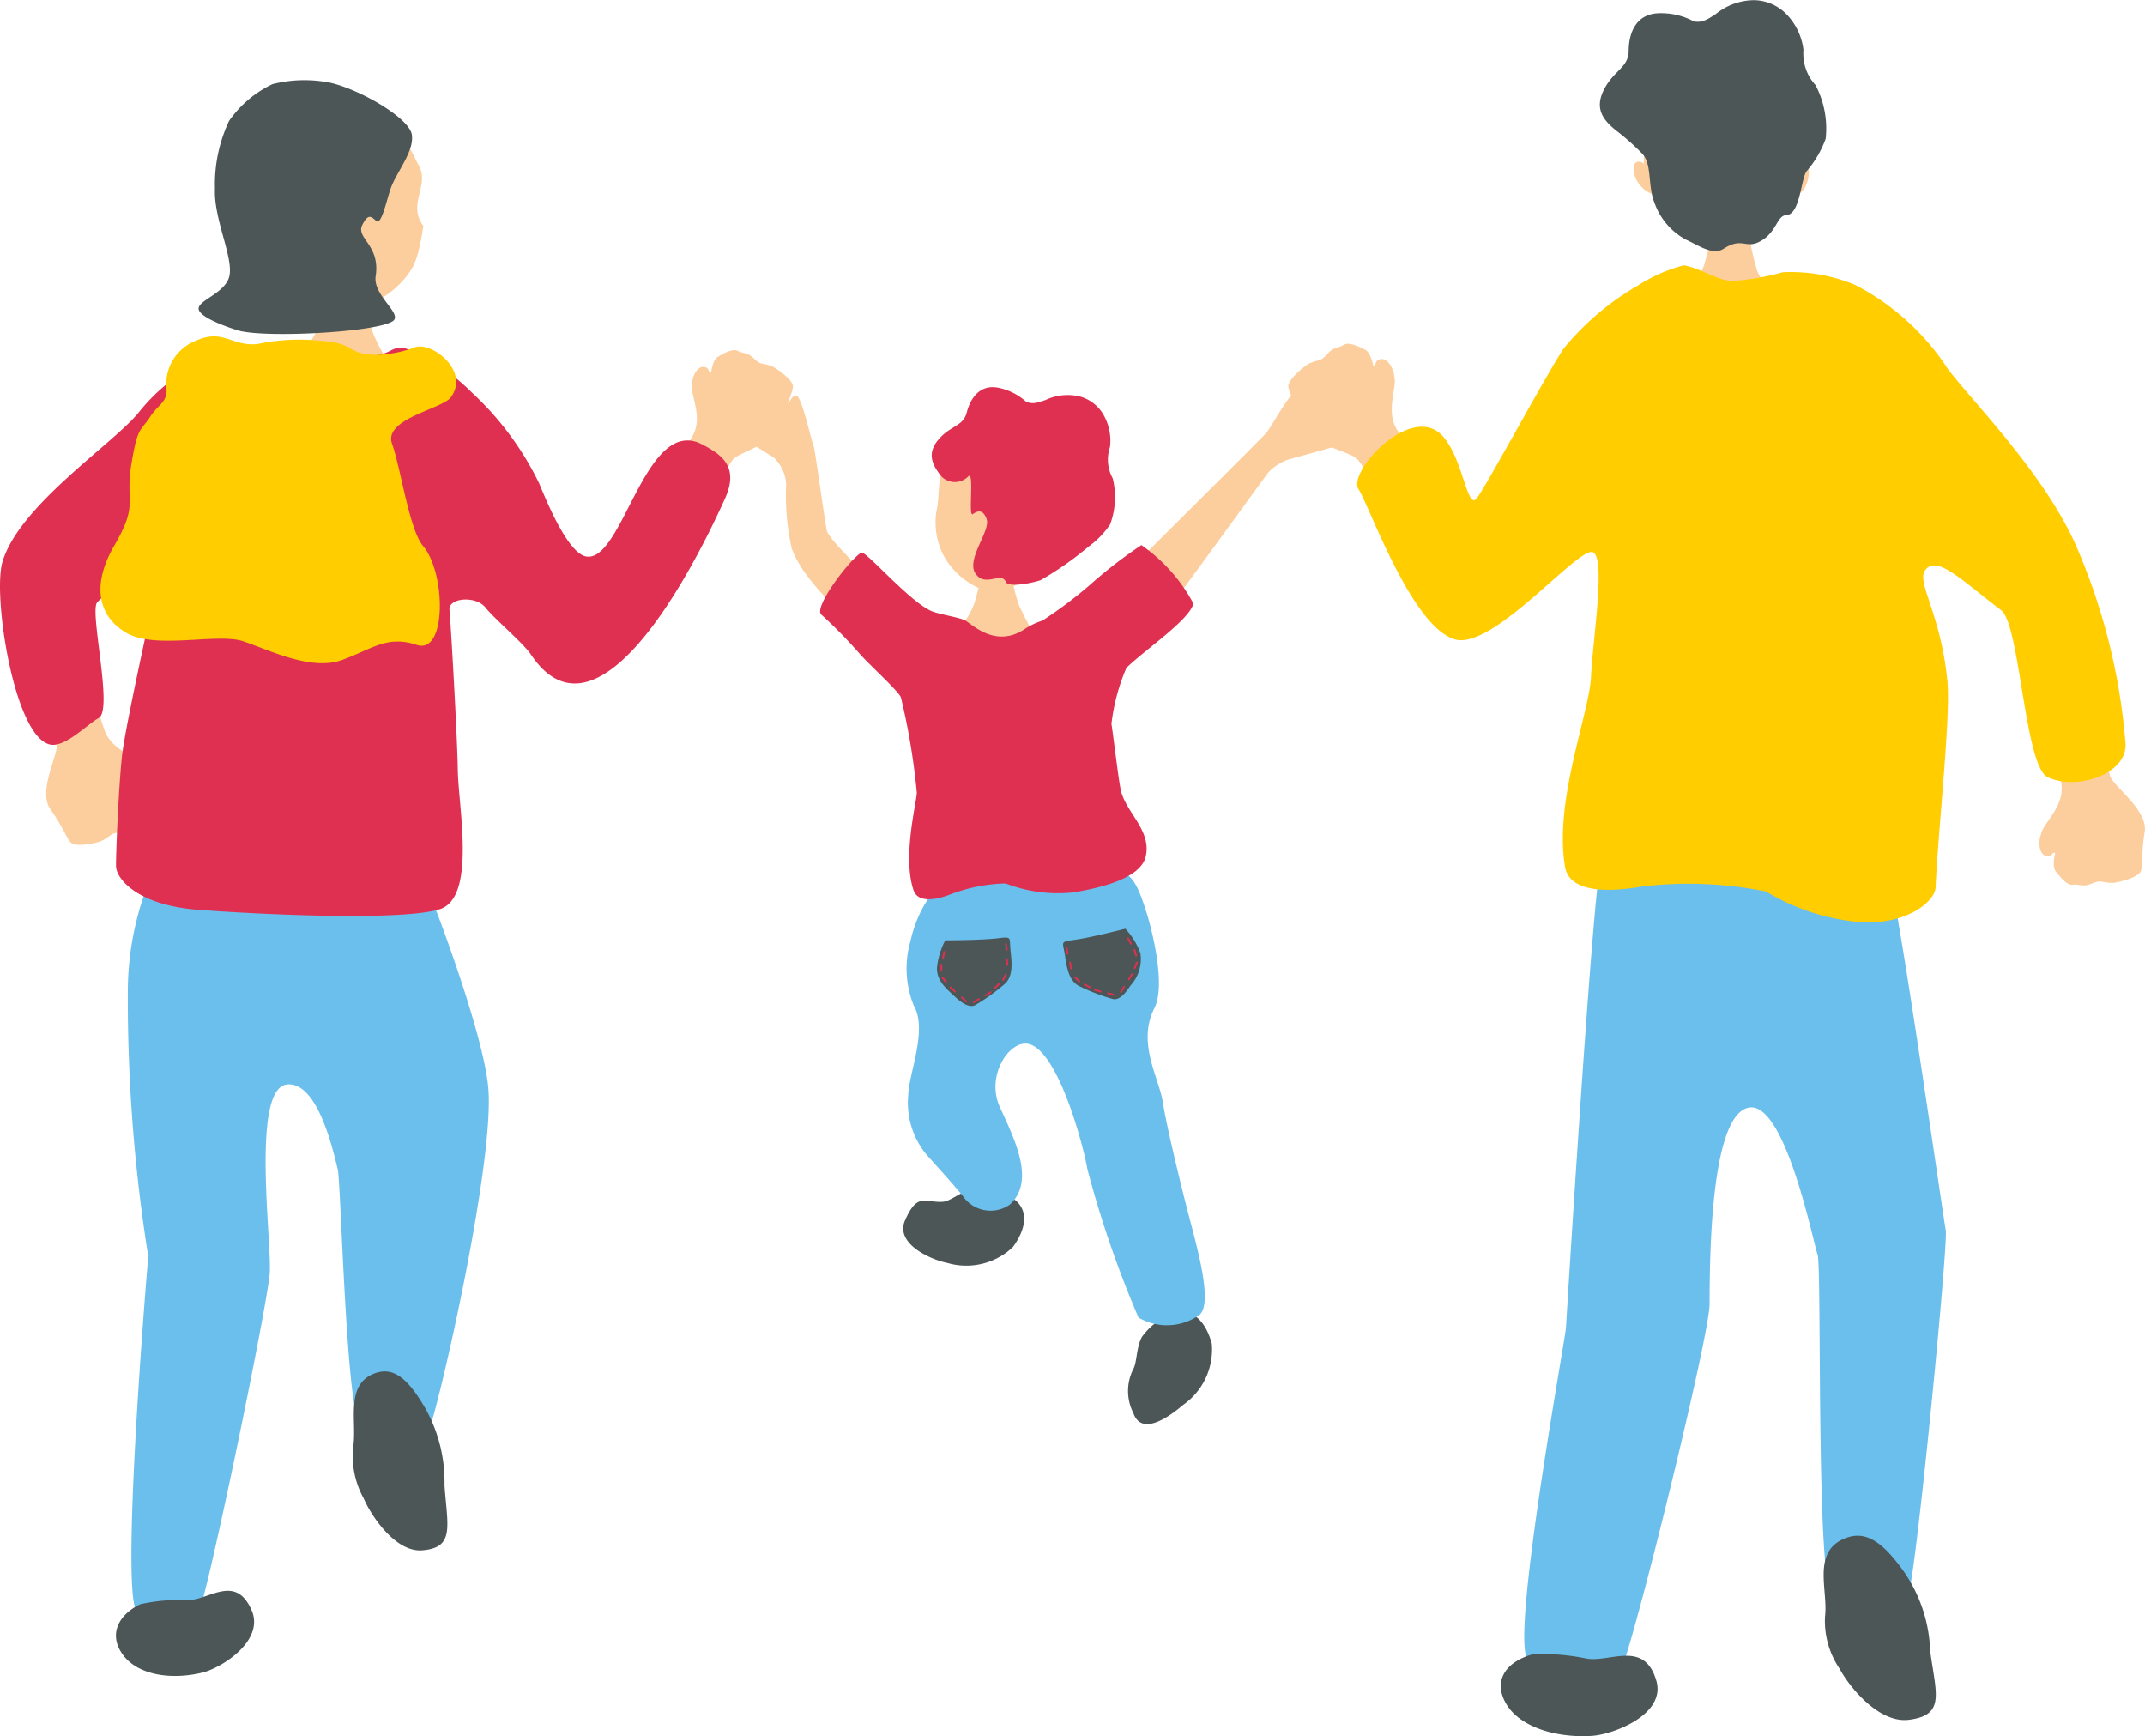 <svg xmlns="http://www.w3.org/2000/svg" xmlns:xlink="http://www.w3.org/1999/xlink" width="97.557" height="78.949" viewBox="0 0 97.557 78.949"><defs><clipPath id="a"><rect width="97.557" height="78.949" fill="none"/></clipPath></defs><g clip-path="url(#a)"><path d="M249.985,322.649c.917.56.623,1.527.079,2.265a3.073,3.073,0,0,1-2.982.723c-.718-.137-2.391-.859-1.925-1.931.582-1.337.951-.772,1.748-.854.341-.035.859-.5,1.4-.613a2.957,2.957,0,0,1,1.678.409" transform="translate(-203.996 -268.206)" fill="#4d5657"/><path d="M308.031,356.026c1.01-.366,1.582.467,1.819,1.353a3.073,3.073,0,0,1-1.3,2.781c-.556.475-1.879,1.479-2.267.376a2.215,2.215,0,0,1-.018-1.977c.185-.288.143-.985.4-1.478a2.957,2.957,0,0,1,1.367-1.055" transform="translate(-254.736 -296.275)" fill="#4d5657"/><path d="M260.248,155.855c.11,0,1.212,0,1.349-.006a9.637,9.637,0,0,0,.327,1.344,12.324,12.324,0,0,0,.738,1.409c-.26.369-3.106.262-3.645-.121a3.247,3.247,0,0,0,.943-1.453c.1-.4.282-1.022.287-1.173" transform="translate(-215.602 -129.726)" fill="#fdce9d"/><path d="M302.251,117.067c.354-.37,5.342-7.28,5.514-7.488a2.2,2.2,0,0,1,1-.612c.434-.121,2.517-.682,2.779-.813s.457-.344.364-.542-.355-.285-.4-.493.118-.56.036-.712.01-.39-.342-.336-1.575.229-1.765.248-.116-.411-.349-.48-1.186,1.647-1.394,1.912-6.971,6.939-7.238,7.265,1.791,2.052,1.791,2.052" transform="translate(-250.077 -88.096)" fill="#fdce9d"/><path d="M203.406,116.51c-.152-.294-3.113-2.439-3.8-4.37a11.011,11.011,0,0,1-.251-2.908,1.826,1.826,0,0,0-.579-1.234c-.382-.239-1.762-1.087-1.976-1.287s-.34-.46-.2-.623.421-.172.524-.359.046-.57.168-.692.1-.377.423-.225,1.445.667,1.622.739.228-.361.472-.361.672,2,.8,2.308c.05.125.44,2.956.585,3.8.109.633,3.669,3.707,3.767,3.941.163.389-1.556,1.269-1.556,1.269" transform="translate(-163.599 -87.204)" fill="#fdce9d"/><path d="M259.741,119.466c.694-1.859.776-4.315-1.518-5.016s-3.336,1.224-3.735,1.762c-.489.66-.261,1.305-.474,2.24a3.3,3.3,0,0,0,.37,2.01,3.468,3.468,0,0,0,1.673,1.465,2.882,2.882,0,0,0,2.015-.409,4.14,4.14,0,0,0,1.094-.92.841.841,0,0,0,.561-.217,1.269,1.269,0,0,0,.342-.655.26.26,0,0,0-.327-.259" transform="translate(-211.436 -95.139)" fill="#fdce9d"/><path d="M257.135,105.708c.256.09.395.094.884-.084a2.349,2.349,0,0,1,1.571-.153,1.782,1.782,0,0,1,.991.719,2.363,2.363,0,0,1,.362,1.577,1.774,1.774,0,0,0,.125,1.422,3.578,3.578,0,0,1-.117,2.092,4.024,4.024,0,0,1-.99,1.019,14.773,14.773,0,0,1-2.175,1.521c-.5.165-1.474.323-1.575.084-.213-.5-.915.249-1.369-.362-.483-.652.69-1.961.489-2.506-.163-.441-.4-.386-.625-.221s.078-1.945-.2-1.724a.852.852,0,0,1-1.258-.022c-.4-.516-.641-1.024-.093-1.659s1.112-.581,1.275-1.22.593-1.29,1.44-1.121a2.66,2.66,0,0,1,1.26.637" transform="translate(-210.46 -87.437)" fill="#df3052"/><path d="M248.173,236.163c.562.053,2.022.147,3.642.266s3.1-.325,3.8-.258.972.716,1.3,1.706.948,3.5.419,4.544c-.8,1.577.207,3.155.379,4.25.191,1.222.926,4.191,1.26,5.459.356,1.355,1.017,3.771.4,4.245a2.564,2.564,0,0,1-2.761.114,48.03,48.03,0,0,1-2.324-6.747c-.209-1.206-1.407-5.608-2.773-5.711-.835-.063-1.847,1.5-1.206,2.892.7,1.523,1.608,3.362.455,4.425a1.526,1.526,0,0,1-2.147-.393c-.626-.758-1.12-1.274-1.678-1.913a3.714,3.714,0,0,1-.8-2.665c.023-.991.893-2.971.253-4.074a4.483,4.483,0,0,1-.153-2.927,5.74,5.74,0,0,1,.857-2.01c.363-.462.258-1.281,1.067-1.2" transform="translate(-204.831 -196.573)" fill="#6bbfed"/><path d="M254.606,254.484c.32,0,1.6-.011,2.281-.082s.65-.11.673.354.22,1.3-.249,1.714a9.084,9.084,0,0,1-1.342.961c-.225.119-.531-.02-.919-.38s-.847-.727-.82-1.328a3.355,3.355,0,0,1,.377-1.239" transform="translate(-211.614 -211.724)" fill="#4d5657"/><path d="M272.714,255.879a.049.049,0,0,1,.033-.055c.021,0,.042.017.046.046l.031.246c.005.033-.011.055-.033.059s-.042-.017-.046-.046l-.031-.246v0" transform="translate(-227.002 -212.942)" fill="#df3052"/><path d="M272.933,259.978a.049.049,0,0,1,.033-.055c.021,0,.042.017.046.046l.031.246c.005.033-.011.055-.033.059s-.042-.017-.046-.046l-.031-.246v0" transform="translate(-227.184 -216.354)" fill="#df3052"/><path d="M272.1,264.171a.049.049,0,0,1,.059-.026.045.045,0,0,1,.011.064l-.117.219c-.015.03-.041.039-.061.029a.045.045,0,0,1-.011-.064l.117-.219,0,0" transform="translate(-226.389 -219.867)" fill="#df3052"/><path d="M269.843,266.76a.049.049,0,0,1,.064-.008.045.045,0,0,1-.009.064l-.177.174a.047.047,0,0,1-.067.01.045.045,0,0,1,.009-.064l.177-.174,0,0" transform="translate(-224.447 -222.032)" fill="#df3052"/><path d="M267.419,268.966a.049.049,0,0,1,.064.006.045.045,0,0,1-.022.061l-.21.132a.047.047,0,0,1-.067,0c-.013-.018,0-.045.022-.061l.21-.132,0,0" transform="translate(-222.394 -223.875)" fill="#df3052"/><path d="M264.225,270.826a.049.049,0,0,1,.064.006.045.045,0,0,1-.022.061l-.21.132a.047.047,0,0,1-.067,0c-.013-.018,0-.045.022-.061l.21-.132,0,0" transform="translate(-219.735 -225.424)" fill="#df3052"/><path d="M261,270.555a.049.049,0,0,1,.01.063.045.045,0,0,1-.064-.006l-.182-.169a.047.047,0,0,1-.013-.066.045.045,0,0,1,.064.006l.182.169,0,0" transform="translate(-217.034 -225.047)" fill="#df3052"/><path d="M257.956,267.861a.049.049,0,0,1,.01.063.045.045,0,0,1-.064-.006l-.182-.169a.047.047,0,0,1-.013-.066.045.045,0,0,1,.064.006l.181.169,0,0" transform="translate(-214.503 -222.805)" fill="#df3052"/><path d="M255.744,265.21a.049.049,0,0,1,0,.064.045.045,0,0,1-.062-.016l-.151-.2a.047.047,0,0,1,0-.067.045.045,0,0,1,.062.016l.151.2,0,0" transform="translate(-212.686 -220.569)" fill="#df3052"/><path d="M255.263,261.807a.049.049,0,0,1-.039.051c-.022,0-.04-.022-.04-.051v-.248c0-.033.018-.054.04-.055s.04.022.04.051v.252" transform="translate(-212.41 -217.671)" fill="#df3052"/><path d="M255.737,258.32a.049.049,0,0,1-.049.042c-.022,0-.034-.029-.029-.058l.049-.244c.006-.033.028-.049.05-.046s.035.029.029.058l-.049.243v0" transform="translate(-212.805 -214.766)" fill="#df3052"/><path d="M291.292,251.951c-.31.078-1.55.391-2.228.493s-.657.057-.562.512.114,1.314.672,1.6a9.087,9.087,0,0,0,1.541.593c.248.058.509-.152.794-.6a1.781,1.781,0,0,0,.46-1.491,3.353,3.353,0,0,0-.677-1.1" transform="translate(-240.103 -209.719)" fill="#4d5657"/><path d="M289.259,256.943c-.006-.027-.026-.046-.047-.044s-.036.028-.031.057l.039.245c0,.033.026.05.048.048s.036-.028.031-.057l-.039-.245v0" transform="translate(-240.708 -213.837)" fill="#df3052"/><path d="M290.195,260.94c-.006-.027-.026-.046-.047-.044s-.036.028-.031.057l.039.245c0,.033.026.05.048.048s.036-.028.031-.057l-.039-.245v0" transform="translate(-241.487 -217.164)" fill="#df3052"/><path d="M291.544,264.919a.049.049,0,0,0-.064-.009.045.045,0,0,0,.008.064l.174.177a.047.047,0,0,0,.067.011.045.045,0,0,0-.008-.064l-.174-.177,0,0" transform="translate(-242.614 -220.499)" fill="#df3052"/><path d="M294.114,266.861a.049.049,0,0,0-.063.011c-.011.019,0,.045.026.059l.219.118a.047.047,0,0,0,.067-.009c.011-.019,0-.045-.026-.059l-.219-.118,0,0" transform="translate(-244.758 -222.124)" fill="#df3052"/><path d="M296.876,268.347a.049.049,0,0,0-.06.024c-.007.021.01.044.038.052l.239.068a.047.047,0,0,0,.064-.023c.007-.021-.01-.044-.038-.052l-.239-.068h0" transform="translate(-247.063 -223.365)" fill="#df3052"/><path d="M300.463,269.24a.049.049,0,0,0-.06.024c-.007.021.01.044.038.052l.239.068a.047.047,0,0,0,.064-.023c.007-.021-.01-.044-.038-.052l-.239-.068h0" transform="translate(-250.048 -224.109)" fill="#df3052"/><path d="M303.924,267.748a.049.049,0,0,0,.008.064c.018.012.045,0,.06-.024l.127-.213a.047.047,0,0,0-.006-.067c-.018-.012-.045,0-.06.024l-.127.213,0,0" transform="translate(-252.974 -222.664)" fill="#df3052"/><path d="M306.09,264.312a.049.049,0,0,0,.008.064c.018.012.045,0,.06-.023l.127-.213a.047.047,0,0,0-.006-.067c-.018-.012-.045,0-.06.024l-.127.213,0,0" transform="translate(-254.777 -219.804)" fill="#df3052"/><path d="M307.679,261.148a.049.049,0,0,0,.018.062c.02.009.045-.006.055-.033l.09-.231a.047.047,0,0,0-.017-.065c-.02-.009-.045.006-.055.033l-.09.232v0" transform="translate(-256.103 -217.149)" fill="#df3052"/><path d="M307.667,257.757a.049.049,0,0,0,.052.038.045.045,0,0,0,.024-.06l-.069-.238c-.009-.032-.032-.047-.053-.041a.045.045,0,0,0-.024.06l.07.239v0" transform="translate(-256.035 -214.299)" fill="#df3052"/><path d="M305.984,254.616a.049.049,0,0,0,.059.027.045.045,0,0,0,.011-.064l-.116-.22c-.015-.03-.041-.039-.06-.03a.045.045,0,0,0-.011.064l.115.22,0,0" transform="translate(-254.591 -211.695)" fill="#df3052"/><path d="M231.755,151.755a3.378,3.378,0,0,1,.909-.453,19.92,19.92,0,0,0,2.133-1.6,21.357,21.357,0,0,1,2.365-1.83,7.571,7.571,0,0,1,2.366,2.656c-.173.738-2.15,2.06-3.046,2.923A9.1,9.1,0,0,0,235.8,156c.122.8.336,2.693.443,3.088.265.975,1.379,1.781,1.117,2.937-.242,1.07-2.3,1.472-3.282,1.639a6.61,6.61,0,0,1-3.092-.407,7.56,7.56,0,0,0-2.475.483c-.6.241-1.5.447-1.712-.176-.511-1.51.133-3.963.149-4.437a30.81,30.81,0,0,0-.724-4.336c-.144-.313-1.39-1.434-1.868-1.97a21.925,21.925,0,0,0-1.726-1.767c-.474-.276,1.332-2.615,1.8-2.84.2-.094,2.3,2.359,3.257,2.685.457.155,1.2.26,1.463.4.3.158,1.317,1.22,2.6.457" transform="translate(-185.25 -123.083)" fill="#df3052"/><path d="M36.4,228.372a13.548,13.548,0,0,0-1.846,6.747,74.311,74.311,0,0,0,.929,12.109c-.051.508-1.319,15.779-.481,16.169a6.059,6.059,0,0,0,2.707.17c.288-.043,3.208-14.135,3.3-15.6s-.858-8.424.8-8.562c1.452-.12,2.145,3.324,2.291,3.852s.4,11.639,1.067,11.6,2.748.5,3.007.422,3.075-12.122,2.776-15.7c-.216-2.58-2.732-9.161-2.958-9.49S36.4,228.372,36.4,228.372" transform="translate(-28.74 -190.092)" fill="#6bbfed"/><path d="M95.6,375.507c.188-1.121-.371-2.785.9-3.331.792-.341,1.43.027,2.189,1.235a6.788,6.788,0,0,1,1.067,3.821c.131,1.874.481,2.837-1.009,2.959-1.237.1-2.349-1.611-2.668-2.365a3.948,3.948,0,0,1-.476-2.319" transform="translate(-79.54 -309.691)" fill="#4d5657"/><path d="M32.57,432.2c-.955.458-1.476,1.349-.793,2.291s2.216,1.162,3.63.815c.863-.212,2.83-1.446,2.23-2.829-.749-1.725-2.011-.393-2.979-.466a8.181,8.181,0,0,0-2.089.189" transform="translate(-26.192 -359.248)" fill="#4d5657"/><path d="M11.9,180.739a18.074,18.074,0,0,0,.6,2.057c.3,1.043,1.574,1.283,1.846,1.694.262.216.549.85.154,1.04-.194.093-.283-.129-.349.024,0,0,.4.444.336.751-.069.334-.181.794-.418.882-.372.138-.311.3-.865.34-.4.028-.362.15-.788.373-.187.1-1.164.306-1.4.106-.2-.177-.389-.746-.954-1.54s.311-2.369.3-2.929c0-.188-.44-1.486-1.03-3.181.777-.223,1.577-.391,2.377-.543.092.445.159.774.191.928" transform="translate(-7.772 -149.671)" fill="#fdce9d"/><path d="M178.9,100.644a17.146,17.146,0,0,0,1.056-1.731c.54-.873-.11-1.92,0-2.373-.016-.321.242-.927.628-.772.189.076.091.28.24.228,0,0,.054-.563.31-.715.278-.165.671-.381.884-.272.334.172.41.025.79.388.278.264.336.157.765.312.188.068.959.617.967.908.007.256-.272.749-.466,1.651s-1.854,1.3-2.239,1.663c-.13.123-.757,1.258-1.563,2.754-.653-.4-1.282-.851-1.9-1.313l.526-.727" transform="translate(-148.478 -79.059)" fill="#fdce9d"/><path d="M81.664,80.583c-.113,0-1.6.107-1.746.094a10.467,10.467,0,0,1-.383,1.413c-.142.293-1.17,1.973-1.312,2.12a3.648,3.648,0,0,0,5.053-.056,6.553,6.553,0,0,1-1.335-2.311c-.094-.425-.277-1.1-.277-1.259" transform="translate(-65.112 -67.076)" fill="#fdce9d"/><path d="M71.726,34.531c-.507-2.292-.2-5.183,2.6-5.627s3.708,1.983,4.086,2.678c.464.854-.545,1.743.187,2.7-.243,1.693-.515,1.951-.764,2.294a4.106,4.106,0,0,1-2.2,1.442,3.412,3.412,0,0,1-2.294-.811,4.9,4.9,0,0,1-1.13-1.258,1,1,0,0,1-.622-.347,1.5,1.5,0,0,1-.292-.824.308.308,0,0,1,.426-.25" transform="translate(-59.346 -24.015)" fill="#fdce9d"/><path d="M59.891,21.868a5.928,5.928,0,0,0-2.637.062A5.05,5.05,0,0,0,55.282,23.6a6.75,6.75,0,0,0-.643,3.081c-.064,1.348.807,3.04.666,3.925-.128.805-1.409,1.134-1.409,1.531,0,.342,1.022.753,1.772.986,1.168.362,6.241.1,7.046-.406.513-.321-.9-1.163-.766-2.053.221-1.429-.917-1.723-.605-2.335.253-.495.386-.407.624-.181s.463-.886.664-1.47c.255-.742,1.067-1.663.965-2.437s-2.377-2.072-3.706-2.374" transform="translate(-44.863 -18.104)" fill="#4d5657"/><path d="M26.669,102.789c-.872-.14-1.88-2.7-2.149-3.328a13.836,13.836,0,0,0-3.062-4.132,9.089,9.089,0,0,0-3-2c-.916-.161-.348.46-2.758.364-1.981-.079-1.97-.616-2.356-.6a15.833,15.833,0,0,0-2.516.2,8.56,8.56,0,0,0-4.549,2.982C5.067,97.724.843,100.5.106,103.054c-.442,1.53.545,8.01,2.2,8.291.671.114,1.649-.913,2.189-1.217.644-.363-.383-4.638-.1-5.214.117-.235,2.459-2.016,2.672-2.523s.612-1.04.453-.16-1.82,8.12-1.979,9.692-.266,4.314-.265,4.927,1,1.786,3.684,2c2.332.185,9.216.544,11.035-.02,1.674-.518.854-4.642.827-6.321s-.326-6.768-.379-7.3,1.182-.661,1.636-.1,1.706,1.6,2.07,2.14c3.385,5.05,8.328-6.016,8.8-7.038.7-1.5-.122-2.055-1.021-2.523-2.578-1.341-3.594,5.37-5.259,5.1" transform="translate(0 -77.482)" fill="#df3052"/><path d="M31.615,91.462c1.269-.582,1.62.259,2.82.142a8.96,8.96,0,0,1,2.774-.155c1.856.126,1.164.6,2.6.643a5.178,5.178,0,0,0,1.826-.357c.825-.2,2.463,1.143,1.587,2.3-.4.524-3.071.971-2.666,2.106s.78,3.9,1.41,4.645c1.045,1.235,1.077,4.949-.283,4.5s-2,.177-3.409.688-3.343-.475-4.5-.857-3.979.386-5.295-.375c-1.223-.707-1.656-2.083-.545-3.993s.475-1.923.766-3.681.4-1.452.876-2.188c.341-.528.816-.648.711-1.344a2.119,2.119,0,0,1,1.321-2.073" transform="translate(-22.725 -75.959)" fill="#ffcd00"/><path d="M355.792,99.006a18.085,18.085,0,0,1-1.245-1.742c-.636-.878-.032-2.031-.186-2.5-.007-.339-.326-.958-.72-.765-.193.094-.074.3-.235.259,0,0-.1-.589-.381-.729-.305-.153-.736-.35-.952-.218-.339.207-.429.058-.8.469-.272.3-.342.191-.781.388-.192.086-.962.724-.948,1.031.012.27.344.768.618,1.7s2.052,1.223,2.486,1.579c.146.12.893,1.266,1.858,2.78.657-.472,1.284-1,1.9-1.529l-.61-.725" transform="translate(-290.951 -77.635)" fill="#fdce9d"/><path d="M417.093,233.839c-.334.416-1.585,20.753-1.607,21.169-.027.531-2.651,14.771-1.683,15.128a16.25,16.25,0,0,0,4.166.406c.323-.061,4.032-15.038,4.047-16.568s-.04-8.727,1.826-8.967c1.63-.209,2.893,6.153,3.089,6.693s-.081,15.4.669,15.321,3.154.211,3.442.114,1.838-15.905,1.717-16.55-2.222-15.3-2.5-15.634-13.171-1.112-13.171-1.112" transform="translate(-344.264 -194.643)" fill="#6bbfed"/><path d="M455.772,64.149c.114,0,1.6.16,1.748.152a10.5,10.5,0,0,0,.337,1.429c.133.3,1.109,2.017,1.246,2.169a3.66,3.66,0,0,1-5.065-.221,6.574,6.574,0,0,0,1.415-2.274c.108-.423.314-1.093.319-1.254" transform="translate(-377.932 -53.396)" fill="#fdce9d"/><path d="M450.763,18.507c.221-2.345-.445-5.186-3.291-5.28s-3.817,2.873-3.752,5.228c-.129-.138-.456-.18-.468.205a1.232,1.232,0,0,0,.276.752,1.391,1.391,0,0,0,.628.442,3.372,3.372,0,0,0,.775,1.451,4.117,4.117,0,0,0,2.37,1.162,3.421,3.421,0,0,0,2.184-1.092,4.912,4.912,0,0,0,.969-1.393,1,1,0,0,0,.576-.423,1.505,1.505,0,0,0,.189-.857.309.309,0,0,0-.455-.2" transform="translate(-368.954 -11.008)" fill="#fdce9d"/><path d="M438.381.98c.32.031.482,0,.995-.348a2.788,2.788,0,0,1,1.767-.624,2.116,2.116,0,0,1,1.347.546,2.8,2.8,0,0,1,.866,1.714,2.105,2.105,0,0,0,.549,1.6,4.248,4.248,0,0,1,.461,2.444,4.783,4.783,0,0,1-.851,1.457c-.271.292-.3,1.976-.923,2.009-.464.025-.422.759-1.188,1.189-.677.38-.819-.208-1.683.347-.505.325-1.207-.2-1.718-.419a3.062,3.062,0,0,1-1.422-1.672c-.319-.793-.1-1.762-.564-2.241a10.665,10.665,0,0,0-1.152-1.025c-.606-.482-1.031-1-.58-1.886s1.116-.987,1.122-1.769.316-1.655,1.341-1.7a3.157,3.157,0,0,1,1.633.375" transform="translate(-361.333 0)" fill="#4d5657"/><path d="M553.989,192.5a18.081,18.081,0,0,1,.368,2.109c.193,1.067-.851,1.844-.915,2.333-.14.309-.12,1,.318,1,.215,0,.2-.24.324-.131,0,0-.164.574.028.822.209.27.512.634.763.609.395-.04.412.134.926-.075.375-.152.391-.024.872-.012.211.006,1.18-.236,1.3-.518.106-.249.022-.841.18-1.8s-1.32-1.991-1.558-2.5c-.08-.171-.257-1.528-.472-3.31-.8.141-1.589.341-2.374.556l.236.917" transform="translate(-460.611 -159.007)" fill="#fdce9d"/><path d="M380.991,72.921a7.319,7.319,0,0,1,2.142-.957c.811.148,1.416.638,2.162.716a11.358,11.358,0,0,0,2.341-.4,7.6,7.6,0,0,1,3.314.586,11.108,11.108,0,0,1,4.2,3.819c1.2,1.567,4.352,4.739,5.794,7.959a28.087,28.087,0,0,1,2.279,9.046c.115,1.4-2.221,2.183-3.543,1.548-1.046-.5-1.252-6.939-2.112-7.59-1.782-1.348-2.922-2.539-3.456-1.819-.408.549.714,1.972,1.012,5.048.153,1.579-.4,6.532-.538,9.385-.03.614-1.258,1.674-3.342,1.578a9.9,9.9,0,0,1-4.37-1.4,17.869,17.869,0,0,0-5.621-.229c-1.131.2-3.3.43-3.521-.9-.507-3,1.1-6.943,1.182-8.627s.664-5.3.114-5.661c-.6-.4-4.566,4.489-6.321,3.947-1.968-.607-3.858-6.034-4.367-6.827s2.431-3.987,3.839-2.4c.932,1.051,1.1,3.387,1.545,2.813s3.565-6.366,4.011-6.886a12.337,12.337,0,0,1,3.251-2.75" transform="translate(-306.554 -59.9)" fill="#ffcd00"/><path d="M494.881,420.31c.146-1.177-.582-2.877.815-3.518.873-.4,1.613-.054,2.54,1.159a6.711,6.711,0,0,1,1.428,3.915c.258,1.942.709,2.924-.963,3.137-1.389.177-2.742-1.541-3.147-2.307a3.864,3.864,0,0,1-.673-2.386" transform="translate(-411.877 -346.797)" fill="#4d5657"/><path d="M408.69,448.733c-1.138.3-1.863,1.12-1.255,2.215s2.279,1.6,3.912,1.5c1-.061,3.388-.975,2.943-2.508-.555-1.912-2.177-.77-3.243-1.021a9.961,9.961,0,0,0-2.357-.185" transform="translate(-338.958 -373.51)" fill="#4d5657"/></g></svg>